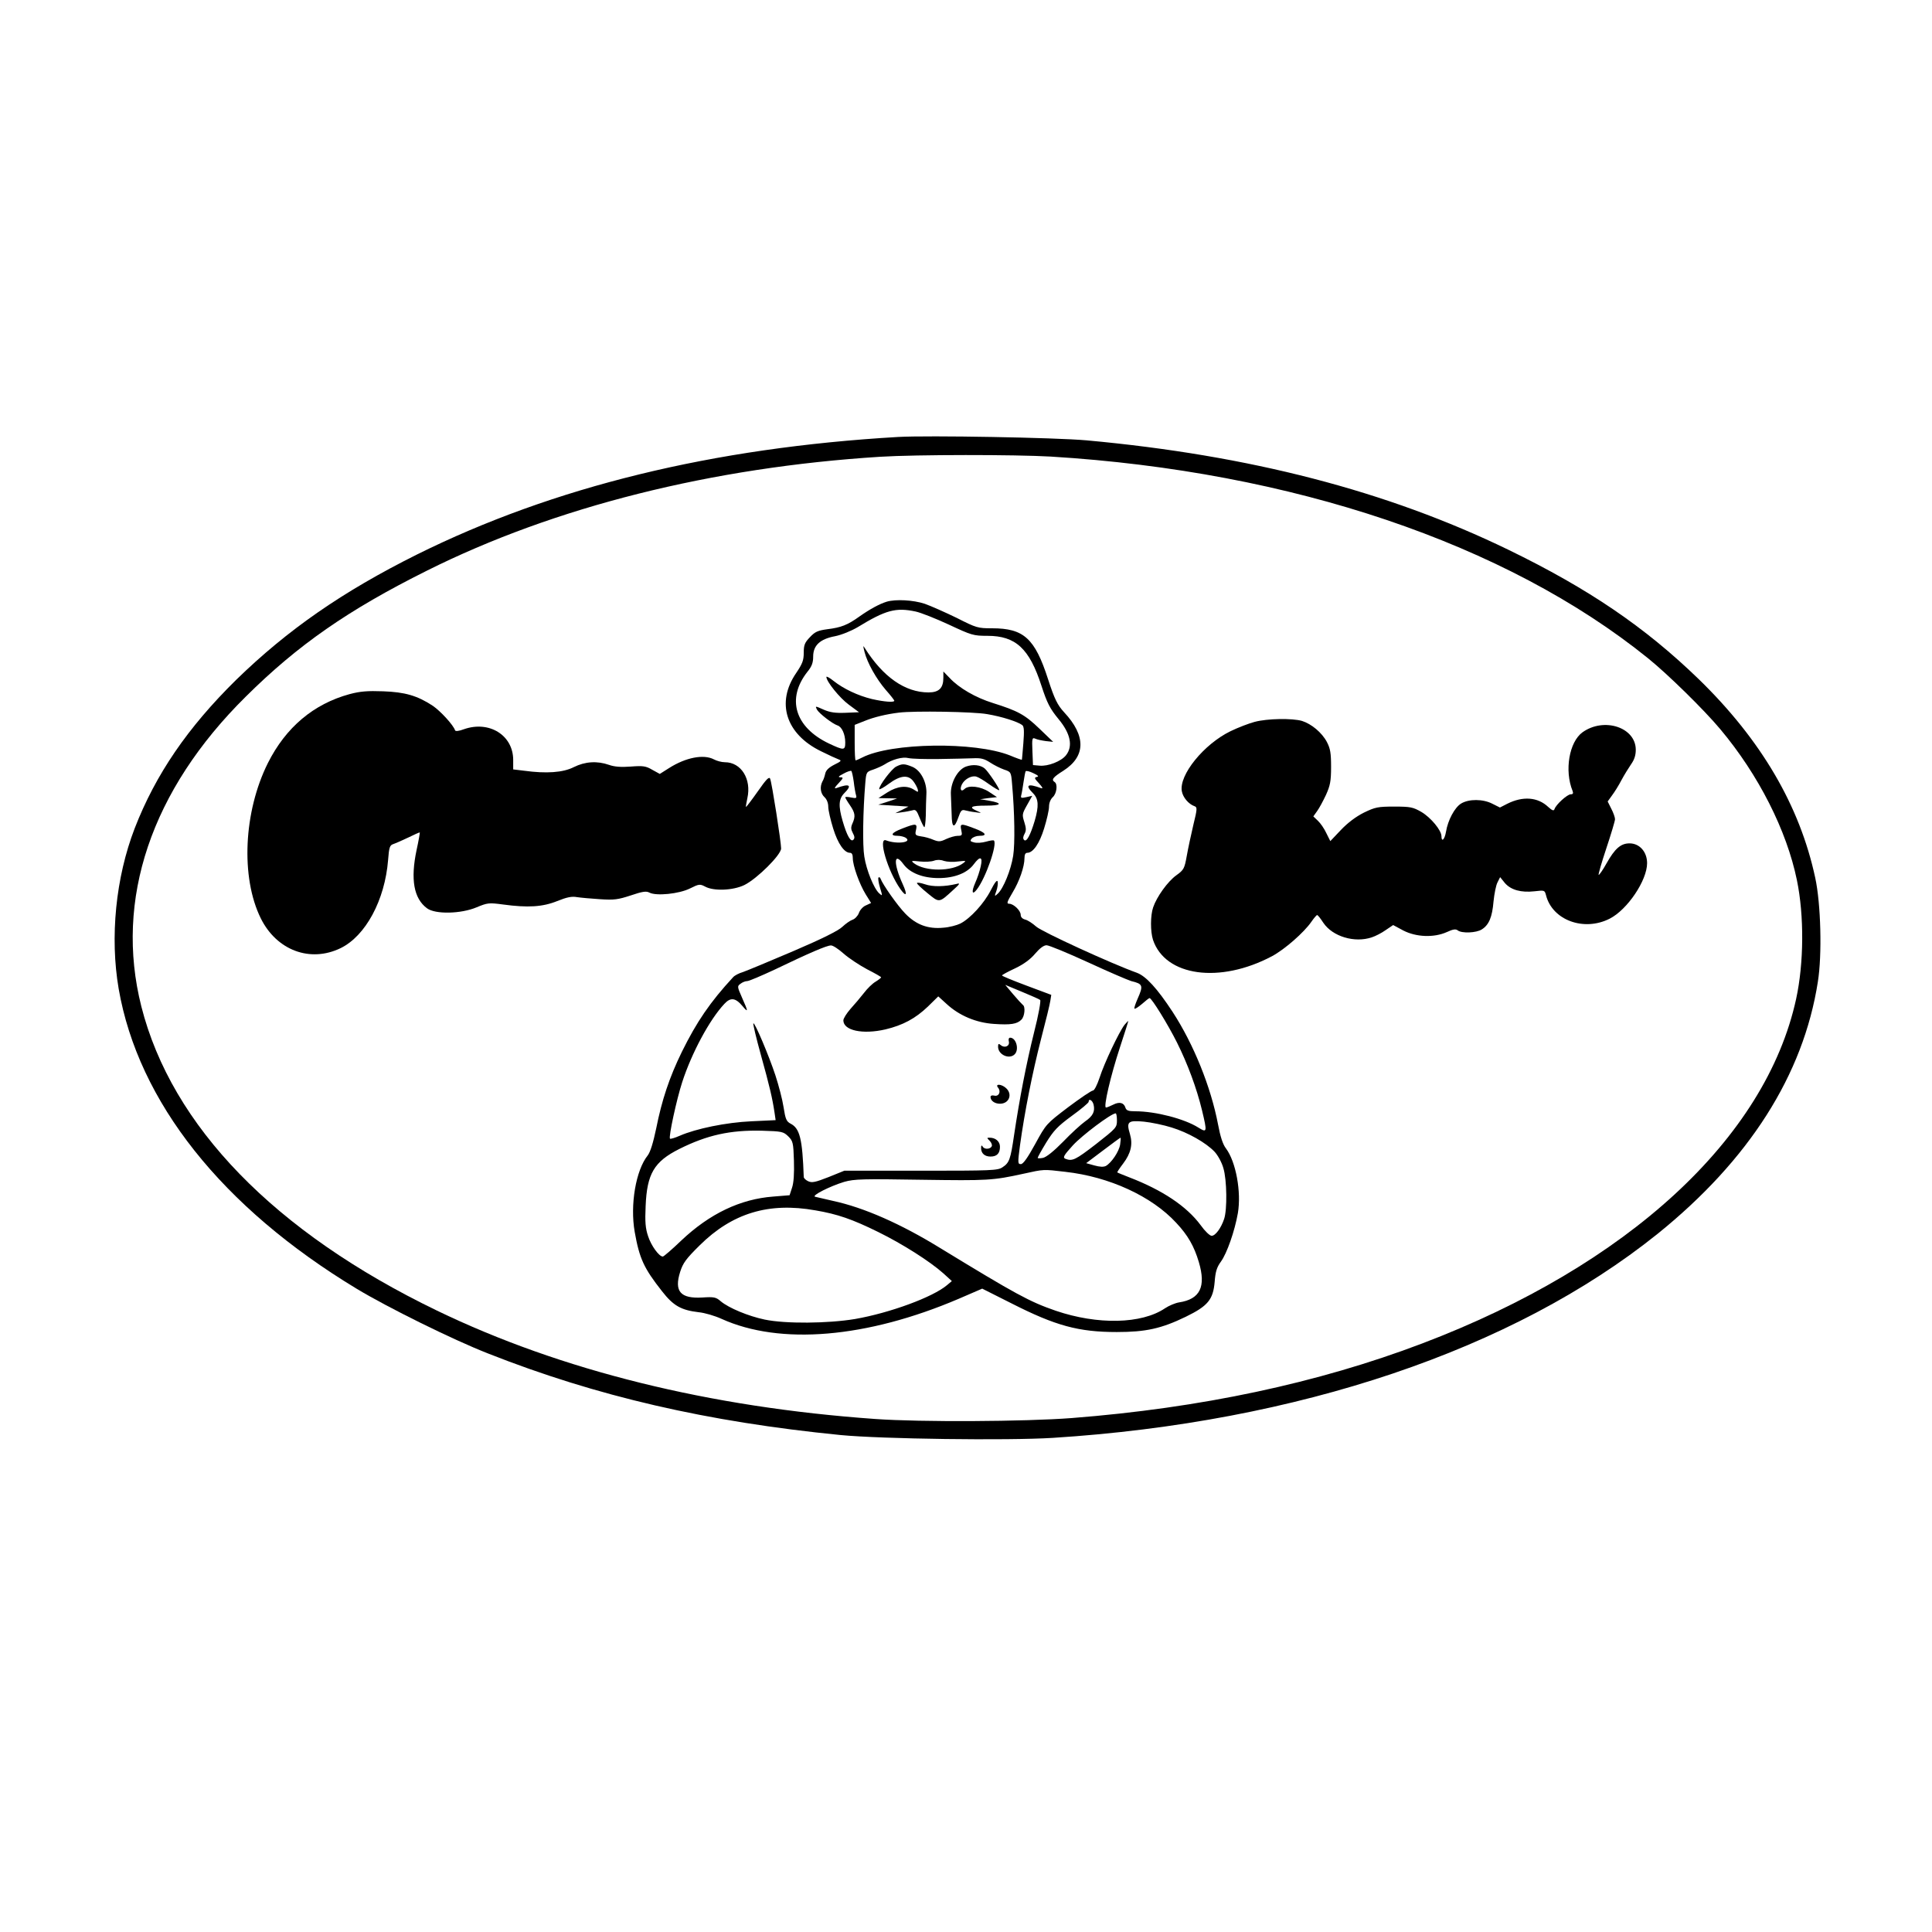 <?xml version="1.0" standalone="no"?>
<!DOCTYPE svg PUBLIC "-//W3C//DTD SVG 20010904//EN"
 "http://www.w3.org/TR/2001/REC-SVG-20010904/DTD/svg10.dtd">
<svg version="1.0" xmlns="http://www.w3.org/2000/svg"
 width="1024pt" height="1024pt" viewBox="0 0 1024 1024"
 preserveAspectRatio="xMidYMid meet">
<g transform="translate(0,1024) scale(0.1,-0.1)"
fill="#000000" stroke="none">
<path d="M4760 7924 c-981 -57 -1827 -264 -2550 -623 -395 -197 -686 -399
-959 -665 -256 -252 -426 -500 -537 -786 -101 -262 -132 -577 -85 -851 104
-599 547 -1158 1262 -1590 166 -100 508 -269 694 -342 577 -228 1163 -363
1870 -433 218 -21 883 -30 1125 -15 1298 82 2440 467 3205 1081 485 391 773
842 850 1336 23 143 16 415 -14 552 -82 382 -287 731 -617 1052 -285 276 -583
479 -1009 686 -643 312 -1372 501 -2235 580 -166 15 -841 27 -1000 18z m810
-104 c1277 -78 2412 -461 3165 -1069 103 -83 297 -273 383 -376 203 -242 352
-537 406 -800 39 -189 37 -440 -4 -629 -161 -739 -892 -1413 -1983 -1827 -553
-210 -1174 -342 -1857 -395 -247 -19 -802 -22 -1040 -5 -879 62 -1667 257
-2325 575 -859 415 -1405 977 -1566 1612 -143 566 52 1146 554 1642 275 273
542 459 959 667 678 339 1512 548 2403 604 192 12 715 12 905 1z"/>
<path d="M4700 7051 c-39 -12 -90 -40 -144 -78 -64 -46 -98 -59 -171 -68 -50
-7 -65 -13 -92 -42 -28 -29 -33 -42 -33 -83 0 -40 -7 -58 -40 -107 -108 -157
-55 -324 132 -415 40 -20 82 -39 93 -43 17 -6 14 -10 -23 -28 -29 -15 -44 -29
-48 -47 -3 -14 -9 -33 -15 -42 -15 -29 -10 -64 11 -83 12 -11 20 -31 20 -51 0
-18 12 -70 26 -115 25 -81 59 -129 89 -129 10 0 15 -9 15 -28 0 -40 35 -138
69 -193 l28 -45 -28 -13 c-15 -6 -32 -25 -37 -41 -6 -15 -21 -31 -34 -35 -12
-4 -36 -21 -53 -37 -20 -20 -108 -64 -260 -129 -126 -54 -247 -104 -267 -111
-21 -6 -44 -18 -52 -27 -122 -132 -193 -236 -272 -396 -66 -135 -106 -255
-136 -406 -16 -76 -31 -125 -45 -143 -63 -79 -94 -261 -69 -405 25 -141 48
-192 145 -315 60 -77 101 -100 194 -111 32 -3 86 -19 121 -35 311 -141 770
-102 1257 106 l125 54 155 -78 c234 -119 356 -152 558 -152 154 0 236 18 366
81 117 57 145 91 153 185 4 53 11 77 33 107 32 44 73 161 90 257 19 112 -10
272 -63 343 -17 22 -30 63 -42 127 -38 199 -129 425 -241 597 -82 125 -141
189 -189 207 -132 47 -505 218 -534 245 -19 17 -45 34 -58 37 -15 4 -24 13
-24 25 0 23 -38 59 -61 59 -15 0 -12 9 17 58 37 61 64 138 64 184 0 19 5 28
15 28 30 0 64 48 89 129 14 45 26 97 26 115 0 20 8 40 20 51 21 19 27 69 10
80 -19 12 -10 25 46 60 119 76 121 185 4 310 -35 38 -51 70 -85 175 -70 217
-129 270 -297 270 -75 0 -83 2 -187 55 -60 29 -136 63 -170 75 -61 20 -153 25
-201 11z m152 -52 c29 -6 109 -38 178 -70 120 -56 129 -59 204 -59 149 0 222
-67 286 -265 30 -92 45 -121 91 -177 63 -76 77 -143 39 -191 -25 -32 -96 -60
-141 -55 l-34 3 -3 74 c-3 68 -1 73 15 66 10 -5 35 -10 57 -13 l38 -4 -73 70
c-78 75 -114 94 -247 136 -90 28 -179 79 -229 133 l-33 34 0 -33 c0 -55 -23
-78 -79 -78 -124 0 -241 82 -338 236 -9 15 -9 11 -1 -21 15 -59 63 -144 113
-202 25 -28 45 -54 45 -57 0 -10 -53 -6 -119 9 -74 18 -150 54 -203 96 -21 17
-38 26 -38 21 0 -24 70 -111 119 -147 l54 -40 -72 -3 c-54 -2 -82 2 -116 17
-45 20 -45 20 -35 0 12 -21 82 -75 109 -84 23 -7 41 -47 41 -90 0 -43 -7 -43
-86 -6 -181 86 -227 238 -114 381 23 28 30 48 30 80 0 59 36 93 116 108 35 7
86 28 120 48 149 91 202 105 306 83z m380 -544 c78 -13 162 -40 186 -58 10 -8
11 -31 6 -96 -4 -47 -7 -87 -8 -88 -1 -1 -30 9 -63 23 -186 74 -630 68 -783
-11 -16 -8 -31 -15 -35 -15 -3 0 -5 42 -5 94 l0 94 53 21 c49 20 115 36 182
44 80 10 396 5 467 -8z m-257 -238 c72 1 153 3 182 4 41 2 59 -2 90 -22 21
-14 55 -31 75 -38 36 -12 37 -13 42 -74 14 -157 16 -319 6 -383 -12 -76 -52
-173 -81 -200 -18 -17 -19 -16 -8 14 6 17 9 39 7 49 -3 12 -15 -3 -37 -46 -35
-69 -108 -149 -161 -176 -18 -9 -59 -20 -90 -22 -82 -8 -145 16 -202 75 -41
42 -119 153 -131 185 -2 7 -7 9 -11 6 -3 -3 0 -27 8 -53 14 -46 14 -47 -4 -31
-28 25 -68 123 -79 195 -10 60 -7 241 5 387 5 61 6 62 42 74 20 7 47 19 60 27
41 27 96 42 127 34 17 -4 89 -6 160 -5z m-450 -120 c3 -28 9 -61 12 -71 5 -17
1 -18 -26 -13 -17 4 -31 4 -31 1 0 -3 11 -22 25 -42 28 -41 30 -59 13 -97 -9
-20 -8 -31 2 -50 10 -18 11 -28 3 -36 -14 -14 -34 21 -57 100 -23 79 -21 117
9 147 43 43 29 53 -42 27 -13 -4 -10 3 11 25 26 28 28 32 10 32 -14 1 -9 6 16
19 19 11 38 17 42 15 3 -2 9 -28 13 -57z m970 25 c-14 -3 -13 -8 12 -34 20
-23 23 -29 10 -25 -71 26 -85 16 -42 -27 30 -30 32 -68 9 -147 -23 -76 -43
-114 -56 -101 -7 7 -6 17 2 32 10 18 9 31 -1 63 -12 38 -12 43 14 89 l28 50
-31 -7 c-28 -6 -31 -5 -27 11 3 11 8 42 12 69 4 28 9 53 11 57 3 4 21 0 41
-10 26 -12 31 -18 18 -20z m-1024 -936 c27 -24 83 -61 124 -83 41 -21 75 -40
75 -43 0 -3 -13 -13 -29 -23 -16 -9 -44 -36 -62 -60 -18 -23 -50 -61 -71 -84
-21 -24 -38 -51 -38 -61 0 -54 102 -76 223 -48 92 22 158 57 225 121 l55 54
44 -40 c67 -62 157 -100 252 -106 87 -6 122 -1 145 23 17 17 22 69 7 78 -5 4
-28 29 -51 56 l-42 50 89 -37 c48 -20 92 -39 96 -43 5 -4 -9 -81 -32 -171 -42
-169 -77 -351 -106 -544 -19 -130 -25 -148 -62 -172 -25 -17 -59 -18 -433 -18
l-405 0 -84 -34 c-69 -27 -87 -31 -107 -22 -13 6 -24 16 -24 23 -7 202 -21
257 -69 282 -23 12 -28 24 -38 88 -6 40 -26 116 -43 168 -35 106 -110 283
-117 276 -3 -2 15 -78 40 -168 46 -165 61 -230 72 -304 l6 -41 -128 -6 c-134
-6 -294 -39 -381 -77 -25 -11 -48 -18 -51 -15 -8 9 35 208 65 300 50 154 145
331 223 414 33 36 59 33 96 -11 32 -38 31 -30 -2 44 -26 59 -26 61 -8 74 10 8
26 14 35 14 10 0 75 28 146 61 183 88 276 128 298 128 10 1 40 -19 67 -43z
m1297 -47 c108 -50 211 -94 228 -99 62 -15 65 -23 33 -95 -11 -25 -19 -49 -16
-51 3 -3 21 9 40 25 19 17 37 31 40 31 11 0 97 -139 145 -235 57 -114 105
-244 133 -360 28 -117 27 -120 -20 -91 -73 46 -226 86 -333 86 -37 0 -48 4
-53 19 -8 27 -32 33 -65 16 -16 -8 -33 -15 -38 -15 -15 0 25 170 74 319 24 73
44 136 44 139 0 2 -9 -7 -20 -20 -29 -38 -107 -202 -132 -280 -13 -39 -28 -68
-35 -68 -8 0 -67 -40 -131 -88 -117 -89 -117 -89 -175 -195 -40 -73 -64 -107
-76 -107 -17 0 -17 6 -5 98 25 181 66 386 111 562 25 96 48 189 50 206 l5 31
-131 49 c-72 27 -131 51 -130 54 0 3 31 20 70 38 46 22 81 48 106 78 24 28 45
44 60 44 13 0 112 -41 221 -91z m28 -753 c9 -37 -3 -61 -45 -90 -21 -15 -74
-63 -116 -107 -50 -51 -89 -82 -107 -86 -15 -3 -28 -3 -28 0 0 4 20 40 45 81
39 63 60 86 135 141 50 36 90 70 90 75 0 20 20 9 26 -14z m124 -85 c0 -37 -4
-41 -111 -125 -109 -84 -125 -92 -162 -78 -15 7 -10 17 40 72 49 53 200 167
226 169 4 1 7 -16 7 -38z m290 -37 c88 -27 182 -81 227 -128 18 -19 39 -58 47
-87 19 -62 21 -221 4 -270 -16 -48 -46 -89 -66 -89 -10 0 -36 25 -58 56 -74
100 -202 186 -379 254 -33 13 -61 24 -63 26 -2 1 12 22 31 47 41 54 52 102 36
156 -20 66 -11 74 74 66 39 -4 106 -18 147 -31z m-2032 -47 c25 -25 27 -34 30
-129 2 -68 -1 -117 -10 -143 l-13 -40 -86 -7 c-175 -13 -338 -91 -488 -233
-49 -47 -93 -85 -98 -85 -20 0 -62 58 -78 108 -14 41 -17 76 -13 160 7 171 45
235 178 302 148 74 270 101 438 97 107 -3 114 -5 140 -30z m1759 -43 c-6 -38
-46 -97 -76 -114 -13 -6 -32 -5 -61 3 l-43 12 89 67 c49 37 91 68 93 68 2 0 1
-16 -2 -36z m-290 -145 c232 -26 457 -129 587 -270 62 -66 95 -124 120 -208
39 -131 7 -197 -105 -214 -19 -3 -53 -17 -74 -31 -124 -84 -357 -89 -580 -13
-139 48 -210 87 -610 331 -211 130 -407 216 -570 251 -44 10 -87 20 -95 22
-20 6 79 56 155 79 54 15 97 16 410 11 352 -5 375 -4 540 32 109 24 103 24
222 10z m-1326 -204 c118 -20 196 -47 334 -115 130 -64 273 -155 345 -219 l45
-41 -25 -21 c-75 -64 -304 -148 -488 -180 -144 -24 -369 -26 -479 -3 -86 18
-190 61 -233 97 -25 22 -36 24 -97 20 -116 -7 -151 32 -118 136 15 47 31 69
104 141 172 170 365 229 612 185z"/>
<path d="M4750 6177 c-24 -12 -90 -99 -90 -119 0 -5 23 7 51 28 61 45 103 49
130 13 10 -13 20 -32 23 -42 4 -17 3 -17 -19 -3 -38 25 -88 20 -142 -14 l-47
-30 50 -1 49 -1 -50 -17 -50 -16 80 -5 80 -5 -35 -18 -35 -17 35 5 c19 2 44 7
56 10 17 6 23 -1 38 -39 10 -25 21 -48 25 -50 3 -3 7 26 8 62 0 37 2 87 3 112
4 62 -29 127 -75 146 -42 17 -53 17 -85 1z"/>
<path d="M5120 6177 c-45 -16 -84 -88 -80 -150 1 -23 3 -70 4 -105 1 -71 14
-76 36 -13 12 35 18 41 35 36 11 -3 36 -8 55 -10 35 -5 35 -5 8 7 -46 20 -32
28 48 28 83 0 91 13 17 26 l-48 8 44 6 45 5 -42 28 c-44 29 -108 37 -130 15
-18 -18 -27 -1 -13 26 16 29 54 48 78 39 10 -3 40 -21 66 -40 27 -19 51 -33
53 -31 5 5 -59 100 -77 115 -23 19 -62 23 -99 10z"/>
<path d="M4783 5849 c-58 -22 -69 -39 -25 -39 15 0 34 -5 42 -10 38 -25 -46
-36 -104 -14 -44 17 9 -163 76 -258 32 -45 39 -32 13 25 -51 111 -48 177 4
106 34 -46 102 -73 186 -73 84 0 152 27 186 73 34 46 49 41 37 -11 -5 -24 -18
-63 -29 -87 -21 -48 -17 -68 8 -36 48 62 110 241 91 260 -2 3 -21 0 -42 -6
-21 -6 -49 -8 -63 -4 -20 5 -23 8 -13 20 7 8 25 15 41 15 45 0 34 17 -26 39
-73 28 -78 27 -70 -9 6 -27 4 -30 -19 -30 -14 0 -41 -8 -61 -17 -31 -15 -40
-15 -68 -4 -18 8 -47 16 -65 18 -31 5 -33 8 -27 34 8 35 0 36 -72 8z m295
-175 c43 5 45 4 27 -9 -59 -45 -201 -45 -260 -1 -18 14 -16 15 30 10 28 -3 61
-1 75 4 16 6 35 6 53 -1 16 -5 50 -7 75 -3z"/>
<path d="M4860 5559 c0 -4 25 -28 56 -53 63 -52 61 -52 134 15 38 34 41 40 20
34 -64 -15 -127 -16 -167 -2 -24 8 -43 11 -43 6z"/>
<path d="M5347 4720 c6 -24 -21 -37 -42 -20 -12 10 -15 9 -15 -8 0 -42 59 -69
88 -40 25 25 8 88 -24 88 -7 0 -10 -8 -7 -20z"/>
<path d="M5290 4475 c17 -21 4 -48 -20 -42 -12 3 -20 0 -20 -7 0 -20 22 -36
50 -36 49 0 68 51 32 83 -24 22 -60 24 -42 2z"/>
<path d="M5245 4194 c9 -9 14 -21 12 -28 -6 -17 -38 -20 -48 -4 -6 10 -9 8 -9
-7 0 -28 19 -45 50 -45 34 0 50 17 50 52 0 28 -23 48 -55 48 -15 0 -15 -1 0
-16z"/>
<path d="M1853 6561 c-191 -52 -338 -176 -433 -365 -129 -258 -145 -606 -38
-823 84 -170 262 -237 424 -158 132 65 234 254 251 467 5 67 9 78 27 84 12 4
48 20 80 35 32 16 60 28 61 27 1 -2 -6 -43 -17 -93 -33 -156 -15 -257 55 -309
44 -33 180 -30 263 5 58 24 65 25 140 15 132 -18 210 -13 287 18 52 21 78 26
105 21 20 -3 75 -8 122 -11 75 -5 96 -2 163 20 62 21 82 24 99 15 36 -19 157
-7 215 22 48 24 53 24 80 10 45 -25 148 -21 208 8 67 33 195 160 195 194 0 35
-49 348 -58 369 -5 14 -20 -1 -66 -67 -33 -47 -61 -83 -62 -82 -2 1 2 22 7 46
23 102 -33 191 -119 191 -17 0 -43 7 -58 15 -55 29 -150 10 -238 -46 l-49 -31
-40 22 c-34 20 -49 22 -114 17 -52 -4 -87 -1 -115 9 -63 22 -127 18 -187 -12
-57 -29 -146 -35 -263 -19 l-58 7 0 50 c0 131 -127 210 -261 163 -26 -10 -45
-12 -47 -6 -9 28 -77 102 -118 130 -82 54 -148 73 -264 77 -81 3 -121 0 -177
-15z"/>
<path d="M6650 6414 c-30 -8 -88 -30 -129 -50 -141 -69 -273 -232 -257 -318 6
-33 36 -68 67 -79 15 -5 15 -14 -6 -99 -12 -51 -28 -125 -35 -165 -12 -67 -16
-74 -55 -102 -46 -33 -104 -114 -123 -170 -15 -43 -15 -128 -1 -172 65 -194
354 -234 631 -87 67 36 170 126 209 183 13 19 27 35 30 35 4 0 18 -18 33 -41
49 -73 166 -108 257 -77 19 6 52 23 73 38 l40 27 54 -29 c68 -35 162 -39 231
-8 32 15 47 17 57 9 21 -17 99 -14 128 5 38 24 55 65 62 148 4 40 13 86 21
101 l14 28 25 -31 c32 -37 86 -52 157 -44 53 6 54 6 61 -20 33 -133 201 -195
338 -125 94 48 198 203 198 294 0 60 -40 105 -93 105 -47 0 -78 -28 -122 -106
-20 -36 -39 -63 -42 -61 -2 3 16 66 41 141 25 75 46 145 46 154 0 10 -9 35
-20 56 l-19 38 23 32 c13 17 36 54 50 81 15 28 38 65 51 84 17 24 25 47 25 77
0 119 -168 174 -282 93 -71 -51 -97 -203 -53 -311 5 -13 2 -18 -10 -18 -18 0
-79 -55 -86 -79 -4 -10 -12 -7 -33 12 -56 53 -135 58 -217 17 l-39 -20 -40 20
c-50 26 -125 26 -166 1 -34 -21 -70 -88 -80 -150 -7 -41 -24 -57 -24 -23 0 31
-56 99 -107 129 -44 25 -57 28 -143 28 -87 0 -101 -3 -161 -32 -42 -21 -86
-54 -122 -92 l-56 -59 -21 42 c-11 24 -31 53 -45 66 l-24 23 20 28 c11 15 32
54 47 86 22 49 27 72 27 148 0 74 -4 97 -22 132 -27 51 -82 96 -132 112 -52
15 -184 13 -251 -5z"/>
</g>
</svg>
